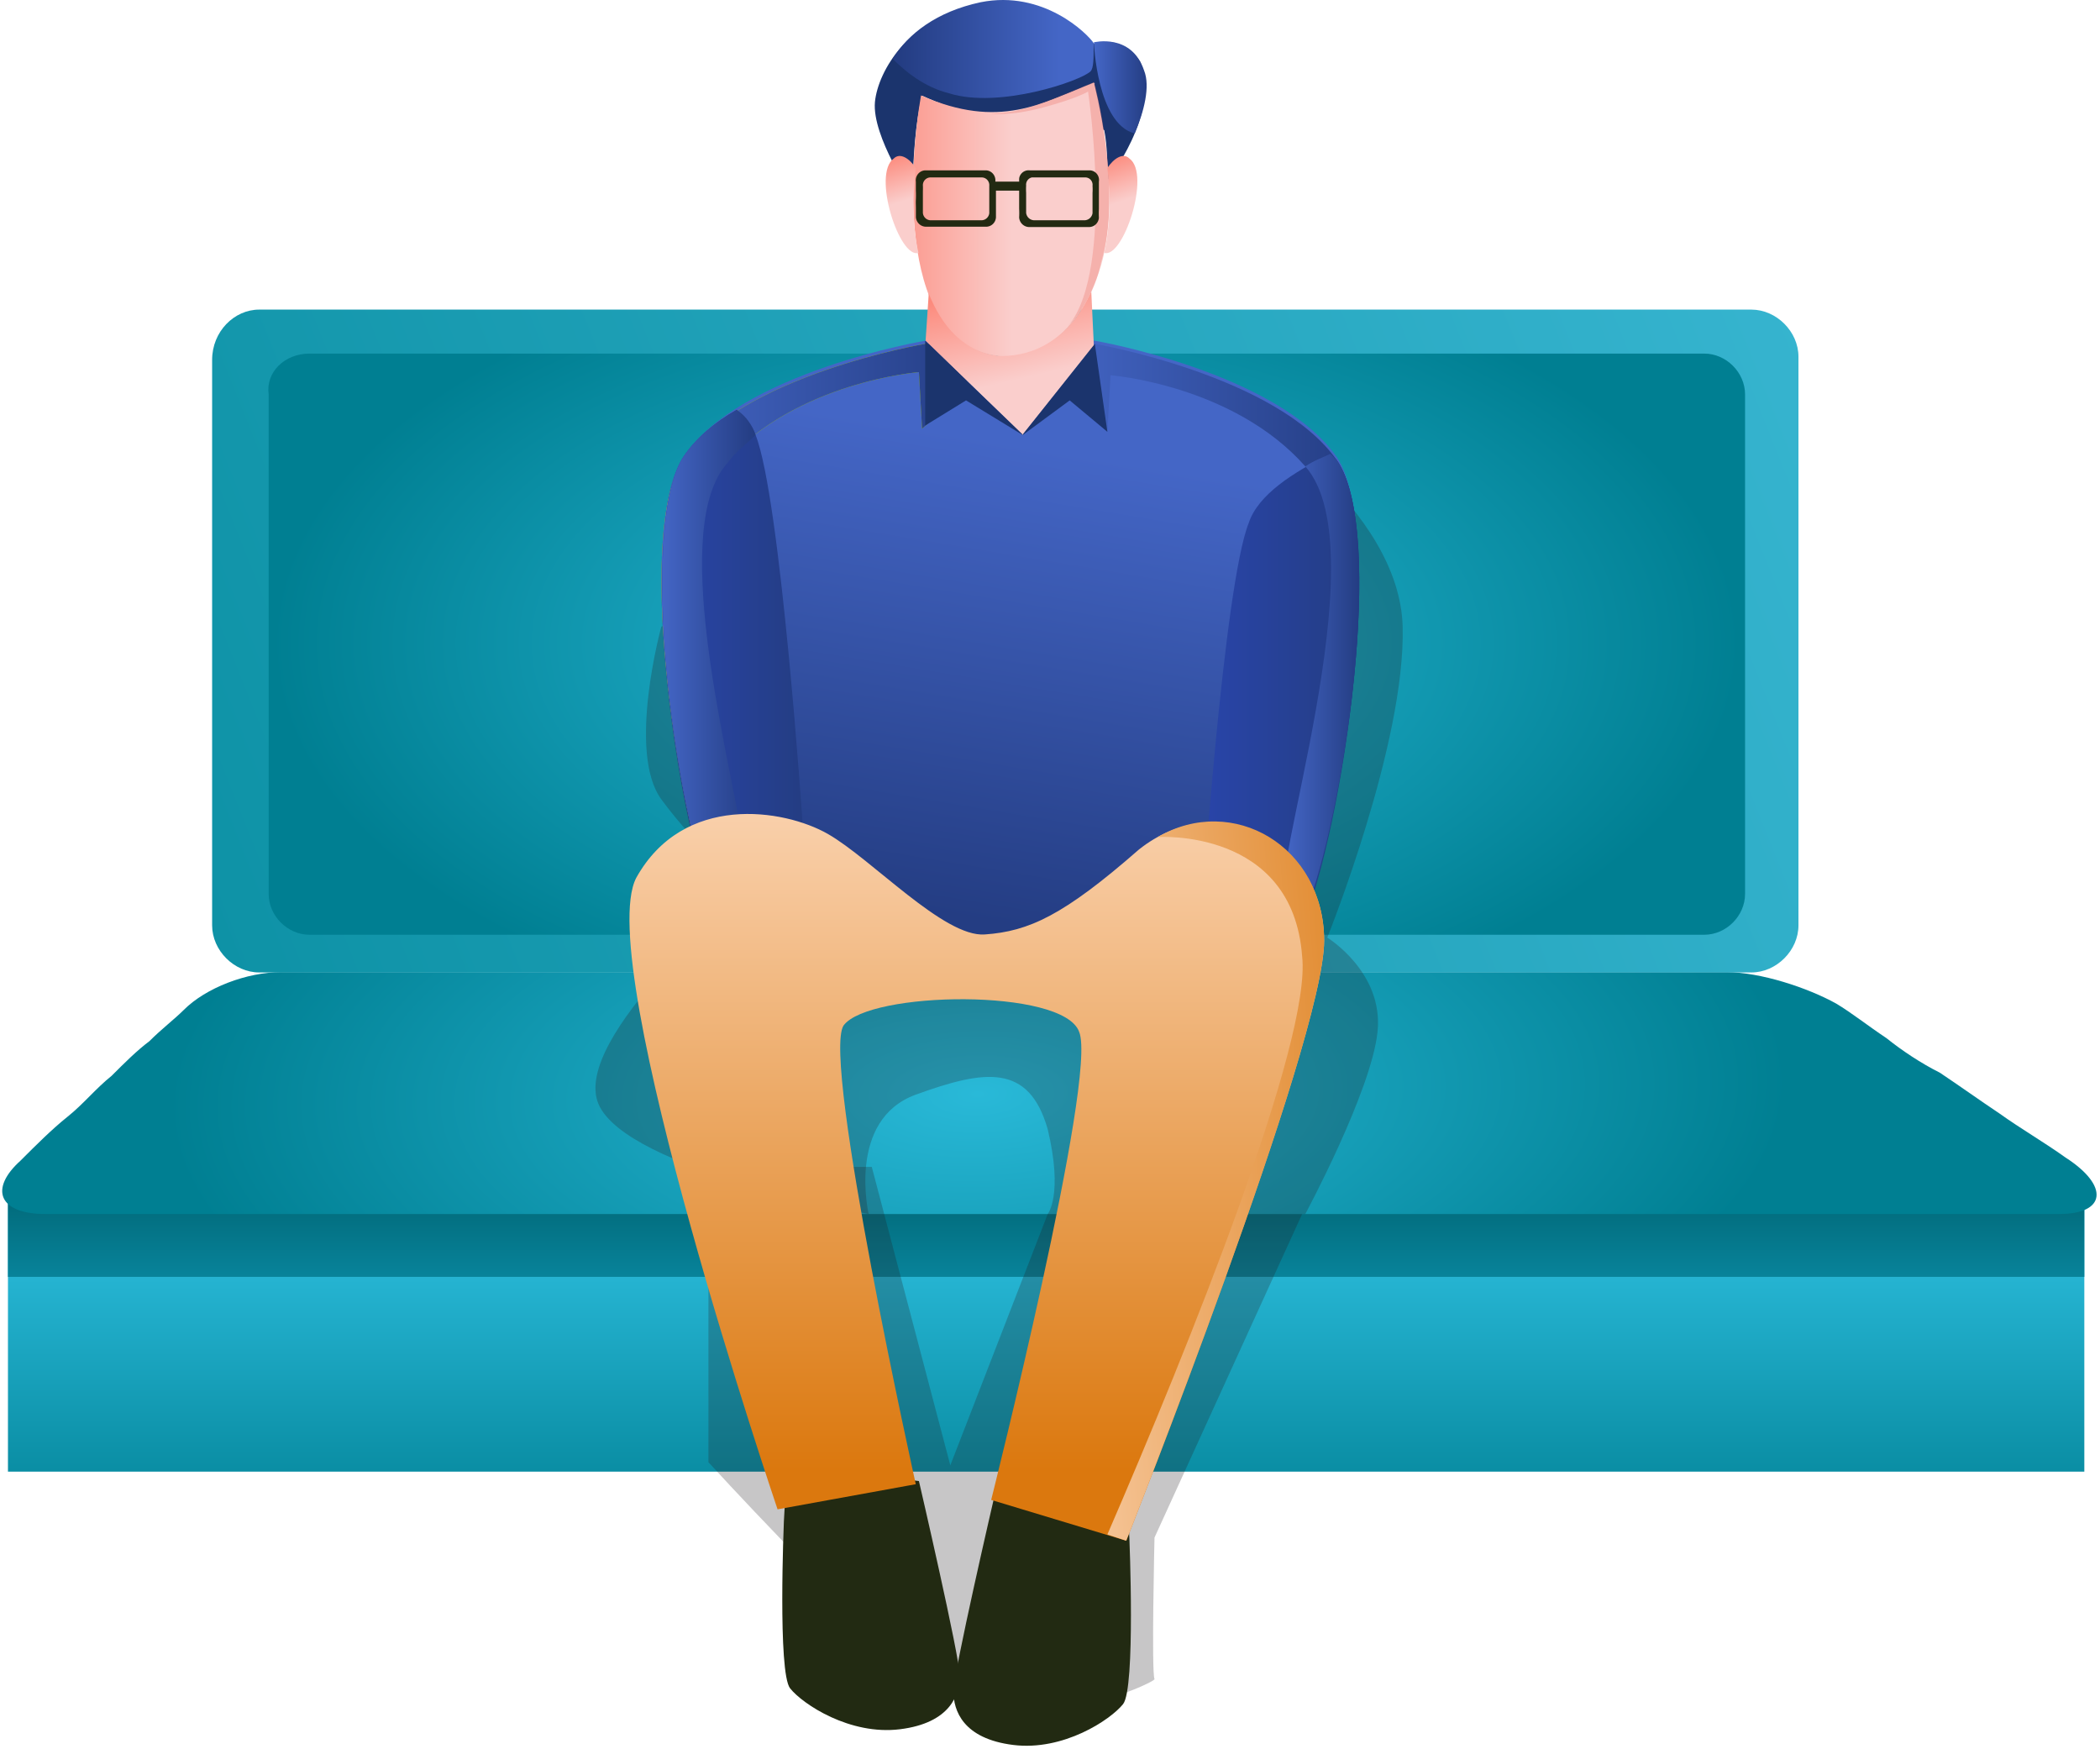 <svg width="407" height="339" fill="none" xmlns="http://www.w3.org/2000/svg"><path d="M403.962 229.188H1.542v56.01h402.42v-56.01z" fill="url(#paint0_linear)"/><path d="M403.962 229.188H1.542v18.264h402.42v-18.264z" fill="url(#paint1_linear)"/><path fill-rule="evenodd" clip-rule="evenodd" d="M54.507 188.398h280.05c6.697 0 15.829 3.044 21.308 6.088 3.044 1.826 6.088 4.262 9.741 6.697 3.044 2.435 6.697 4.87 10.35 6.697 3.653 2.435 7.914 5.479 11.567 7.914 4.262 3.044 8.523 5.479 12.785 8.523 8.523 5.48 7.914 10.959-1.218 10.959H8.847c-9.132 0-10.959-4.871-4.87-10.35 3.044-3.044 6.088-6.088 9.131-8.523 3.045-2.435 5.48-5.479 8.524-7.914 2.435-2.436 4.87-4.871 7.305-6.697 2.436-2.436 4.87-4.262 6.697-6.088 4.262-4.262 12.176-7.306 18.873-7.306z" fill="url(#paint2_radial)"/><path fill-rule="evenodd" clip-rule="evenodd" d="M50.244 60h289.182c4.871 0 9.132 4.262 9.132 9.132v110.194c0 4.87-4.261 9.132-9.132 9.132H50.244c-4.87 0-9.132-4.262-9.132-9.132V69.741c0-5.48 4.262-9.741 9.132-9.741z" fill="url(#paint3_linear)"/><path fill-rule="evenodd" clip-rule="evenodd" d="M59.986 68.524h270.309c4.261 0 7.914 3.653 7.914 7.915v96.8c0 4.261-3.653 7.914-7.914 7.914H59.985c-4.26 0-7.914-3.653-7.914-7.914v-96.8c-.608-4.262 3.044-7.915 7.915-7.915z" fill="url(#paint4_radial)"/><path opacity=".25" fill-rule="evenodd" clip-rule="evenodd" d="M252.366 235.276l-28.614 62.706s-.609 26.179 0 27.397c.609.608-28.614 14.002-44.443 0-16.437-14.003-42.007-42.008-42.007-42.008v-57.227h31.658l15.22 57.836 18.873-48.704h49.313z" fill="#231F20"/><path opacity=".25" fill-rule="evenodd" clip-rule="evenodd" d="M144.61 172.568s-34.093 28.614-28.613 41.399c5.479 12.784 52.357 21.308 52.357 21.308s-4.262-18.264 9.132-23.135c13.394-4.87 21.917-6.088 25.57 6.697 3.044 12.785 0 16.438 0 16.438h49.922s12.784-23.744 14.002-35.311-9.741-18.264-9.741-18.264 15.22-37.746 14.611-60.272c-.608-22.525-29.831-42.616-40.181-45.66-10.349-3.044-50.53 6.697-69.403 23.743-18.264 17.047-34.093 21.917-34.093 21.917s-6.697 24.353 0 33.485c6.696 9.132 16.437 17.655 16.437 17.655z" fill="#231F20"/><path fill-rule="evenodd" clip-rule="evenodd" d="M152.527 283.98l-.608 10.958s-1.218 29.223 1.217 32.267c2.435 3.044 11.568 9.132 21.308 7.915 9.741-1.218 11.568-6.697 11.568-10.35 0-3.653-7.915-37.746-7.915-37.746l-25.57-3.044z" fill="#222A12"/><path fill-rule="evenodd" clip-rule="evenodd" d="M218.272 287.024l.609 10.958s1.218 29.223-1.218 32.267c-2.435 3.044-11.567 9.132-21.308 7.914-9.741-1.217-11.567-6.696-11.567-10.349 0-3.653 7.915-37.746 7.915-37.746l25.569-3.044z" fill="#222A12"/><path fill-rule="evenodd" clip-rule="evenodd" d="M142.174 182.309c-7.915-3.653-20.7-77.318-9.741-93.756 10.958-16.437 46.878-22.525 46.878-22.525h4.261l14.003 7.305 10.35-7.305h4.261s35.311 6.088 46.878 22.525c10.959 16.438-1.826 90.103-9.741 93.756-3.044 1.827-104.714 1.218-107.149 0z" fill="url(#paint5_linear)"/><path fill-rule="evenodd" clip-rule="evenodd" d="M139.133 178.048c-7.306-17.046-16.438-74.883-6.697-88.885 10.958-16.438 46.878-22.526 46.878-22.526h4.261l6.088 3.653c-3.652 6.697-10.958 12.785-10.958 12.785l-.609-10.959s-23.743 1.827-37.746 17.656c-14.002 15.829 7.915 81.58 3.653 83.406 0-.609-2.435 1.826-4.87 4.87z" fill="#AACD06"/><path fill-rule="evenodd" clip-rule="evenodd" d="M139.133 178.048c-7.306-17.046-16.438-74.883-6.697-88.885 10.958-16.438 46.878-22.526 46.878-22.526h4.261l6.088 3.653c-3.652 6.697-10.958 12.785-10.958 12.785l-.609-10.959s-23.743 1.827-37.746 17.656c-14.002 15.829 7.915 81.58 3.653 83.406 0-.609-2.435 1.826-4.87 4.87z" fill="url(#paint6_linear)"/><path fill-rule="evenodd" clip-rule="evenodd" d="M203.664 69.681l4.262-3.044h4.261s35.311 6.088 46.878 22.526c9.741 14.002 1.218 69.404-6.088 87.668-1.826-1.827-3.044-3.044-3.653-3.044-4.261-1.827 18.264-66.969 3.653-83.406-14.002-15.83-37.746-17.656-37.746-17.656l-.609 10.959s-7.914-6.697-10.958-14.003z" fill="url(#paint7_linear)"/><path fill-rule="evenodd" clip-rule="evenodd" d="M257.848 87.945l1.217 1.218c10.35 14.611 0 77.318-7.305 91.321l-18.873-3.653s4.261-63.316 9.132-75.492c1.826-5.48 8.523-9.74 15.829-13.394z" fill="url(#paint8_linear)"/><path fill-rule="evenodd" clip-rule="evenodd" d="M257.848 87.945l1.218 1.218c9.74 14.002 1.217 69.404-6.089 87.668-1.826-1.827-3.044-3.044-3.652-3.044-4.262-1.827 18.264-66.969 3.652-83.407 1.827-1.217 3.653-1.826 4.871-2.435z" fill="url(#paint9_linear)"/><path fill-rule="evenodd" clip-rule="evenodd" d="M134.867 164.045c-6.088-23.744-9.741-63.925-2.435-75.492 2.435-3.653 6.088-6.697 10.35-9.132 1.826 1.826 3.044 3.044 3.653 4.87 4.87 12.176 9.132 75.492 9.132 75.492l-20.7 4.262z" fill="url(#paint10_linear)"/><path fill-rule="evenodd" clip-rule="evenodd" d="M134.867 164.045c-6.088-23.744-9.741-63.925-2.435-75.492 2.435-3.653 6.088-6.697 10.35-9.132 1.826 1.217 3.044 3.044 3.653 4.87-1.827 1.827-3.653 3.044-5.48 5.48-10.958 12.176-.608 52.966 3.044 73.056l-9.132 1.218z" fill="url(#paint11_linear)"/><path fill-rule="evenodd" clip-rule="evenodd" d="M212 8.5S203.056-1.55 189.662.885c-13.394 2.436-19.482 12.785-20.091 18.873-.608 6.697 7.306 18.265 7.306 18.265 0-7.306.609-14.612 1.827-19.482 14.611 6.697 18.872 3.044 33.484-2.436-1.218 1.827-2.435 3.653-1.827 5.48.609 1.826 2.436 3.044 3.653 3.653.609 3.044.609 6.696.609 9.74C214.623 34.978 225 22 221 12c-3.5-5.5-9-3.5-9-3.5z" fill="#1B346D"/><path fill-rule="evenodd" clip-rule="evenodd" d="M211.963 8.349c-1.217-1.827-9.74-10.35-21.917-7.915C181.523 2.26 176.044 6.522 173 11.393c2.435 2.435 6.088 5.479 10.958 6.696 9.741 3.044 25.57-2.435 27.397-4.261.608-.609.608-2.435.608-5.48z" fill="url(#paint12_linear)"/><path fill-rule="evenodd" clip-rule="evenodd" d="M219.914 25.858c1.827-4.261 3.044-9.132 1.827-12.176-2.435-7.305-9.741-5.48-9.741-5.48s.609 15.83 7.914 17.656z" fill="url(#paint13_linear)"/><path fill-rule="evenodd" clip-rule="evenodd" d="M212 16c-10 4-18.28 9.197-33.5 2.5-2.435 14.002-4.668 48.745 15.422 50.572 6.697.609 15.22-3.653 19.482-17.656C217.666 36.806 212 16 212 16z" fill="url(#paint14_linear)"/><path opacity=".3" fill-rule="evenodd" clip-rule="evenodd" d="M212.091 15.912C202.958 19.565 198.088 22 192 22c0 0 3.653.609 10.35-1.218 6.696-1.826 8.523-3.044 8.523-3.044s5.575 36.723-4.774 46.463c3.044-3.043 6.088-7.305 7.305-13.393 4.262-14.003-1.313-34.896-1.313-34.896z" fill="#EA6C63"/><path fill-rule="evenodd" clip-rule="evenodd" d="M211.5 56.5L212 67l-13.818 17.292-18.791-18.264.608-9.132C182.435 62.984 186.694 68.39 194 69c6.697 0 13.238-3.368 17.5-12.5z" fill="url(#paint15_linear)"/><path fill-rule="evenodd" clip-rule="evenodd" d="M212.188 66.636l2.435 17.047-7.306-6.088-9.052 6.672-18.953-18.24v16.438l7.915-4.87 10.934 6.672 14.027-17.63z" fill="#1B346D"/><path fill-rule="evenodd" clip-rule="evenodd" d="M192.097 290.677l26.179 7.914s38.354-96.8 38.354-116.282c0-19.481-20.699-29.831-35.919-17.655-14.611 12.785-21.308 15.829-29.832 16.438-7.914.609-21.916-14.612-30.44-19.482-8.523-4.87-28.005-7.914-37.137 8.523-8.523 16.438 27.396 122.37 27.396 122.37l26.788-4.87s-18.264-82.189-14.003-88.886c4.871-6.697 42.617-7.306 45.661 1.218 3.652 8.523-17.047 90.712-17.047 90.712z" fill="url(#paint16_linear)"/><path fill-rule="evenodd" clip-rule="evenodd" d="M214.622 297.373l3.653 1.218s38.355-96.8 38.355-116.282c0-18.264-17.656-28.613-32.267-20.09 0 0 26.179-1.827 28.005 23.134 1.826 16.438-21.917 75.492-37.746 112.02z" fill="url(#paint17_linear)"/><path fill-rule="evenodd" clip-rule="evenodd" d="M214.624 32.543c1.218-1.826 3.044-3.044 4.262-1.827C223.148 33.76 217.653 50.218 214 49c1.218-5.48 1.233-10.978.624-16.457z" fill="url(#paint18_linear)"/><path fill-rule="evenodd" clip-rule="evenodd" d="M177.486 32.543c-1.218-1.826-3.044-3.044-4.262-1.827C168.962 33.76 174.347 50.218 178 49c-1.218-5.48-1.123-10.978-.514-16.457z" fill="url(#paint19_linear)"/><path fill-rule="evenodd" clip-rule="evenodd" d="M179.286 33.013h11.831a1.89 1.89 0 011.363.697 1.958 1.958 0 01.422 1.487h4.623c0-.197-.033-.582.049-.861a1.89 1.89 0 01.426-.748 1.843 1.843 0 011.557-.575h11.632c.266.005.527.068.766.185a1.862 1.862 0 01.982 1.202c.069.26.082.532.037.797v5.307c-.03.561-.03 1.124 0 1.686a1.947 1.947 0 01-.6 1.288 1.897 1.897 0 01-1.308.522h-11.637a1.958 1.958 0 01-1.313-.561 2.013 2.013 0 01-.596-1.312c.031-.561.031-1.124 0-1.686v-3.495h-4.495v5.181a1.947 1.947 0 01-.6 1.289 1.897 1.897 0 01-1.308.522h-11.699a1.956 1.956 0 01-1.312-.562 2.009 2.009 0 01-.597-1.311v-1.686c0-.562-.039-1.02-.008-1.623.03-.603.03-1.207 0-1.81v-1.748a1.944 1.944 0 011.032-1.981c.235-.12.491-.19.753-.204zm20.697 1.373h10.282a1.397 1.397 0 011.115.46 1.458 1.458 0 01.363 1.163c.03.457.03.916 0 1.373v3.934a1.628 1.628 0 01-.548.989 1.588 1.588 0 01-1.053.384h-9.667a1.589 1.589 0 01-1.071-.407 1.63 1.63 0 01-.529-1.029v-3.87a11.097 11.097 0 010-1.436 1.446 1.446 0 01.258-.997c.205-.288.507-.489.85-.564zm-19.703 0h9.975a1.462 1.462 0 011.091.482 1.512 1.512 0 01.386 1.141v5.307c-.045.38-.227.73-.511.984-.284.253-.65.392-1.028.389h-9.79a1.526 1.526 0 01-1.047-.412 1.57 1.57 0 01-.492-1.024v-3.87c0-.704.03-.958 0-1.436a1.501 1.501 0 01.855-1.423 1.46 1.46 0 01.561-.138z" fill="#222A12"/><defs><linearGradient id="paint0_linear" x1="203" y1="242" x2="203" y2="300" gradientUnits="userSpaceOnUse"><stop stop-color="#29B9D8"/><stop offset="1" stop-color="#007F92"/></linearGradient><linearGradient id="paint1_linear" x1="190.5" y1="277" x2="190.5" y2="229" gradientUnits="userSpaceOnUse"><stop stop-color="#14B3D6"/><stop offset="1" stop-color="#006574"/></linearGradient><linearGradient id="paint18_linear" x1="215.399" y1="30.226" x2="218.267" y2="38.722" gradientUnits="userSpaceOnUse"><stop stop-color="#FC8A7C"/><stop offset="1" stop-color="#FACECC"/></linearGradient><linearGradient id="paint3_linear" x1="349" y1="59.67" x2="41" y2="182.67" gradientUnits="userSpaceOnUse"><stop stop-color="#36B4CF"/><stop offset="1" stop-color="#0E92A6"/></linearGradient><linearGradient id="paint17_linear" x1="286" y1="280" x2="196" y2="286.5" gradientUnits="userSpaceOnUse"><stop stop-color="#DB780E"/><stop offset="1" stop-color="#FBD5B4"/></linearGradient><linearGradient id="paint5_linear" x1="200.7" y1="86.653" x2="185.646" y2="177.607" gradientUnits="userSpaceOnUse"><stop stop-color="#4466C6"/><stop offset="1" stop-color="#243D83"/></linearGradient><linearGradient id="paint6_linear" x1="128.169" y1="121.981" x2="189.793" y2="121.981" gradientUnits="userSpaceOnUse"><stop stop-color="#4466C6"/><stop offset="1" stop-color="#243D83"/></linearGradient><linearGradient id="paint7_linear" x1="203.619" y1="121.652" x2="263.306" y2="121.652" gradientUnits="userSpaceOnUse"><stop stop-color="#4466C6"/><stop offset="1" stop-color="#243D83"/></linearGradient><linearGradient id="paint8_linear" x1="232.38" y1="134.008" x2="263.301" y2="134.008" gradientUnits="userSpaceOnUse"><stop stop-color="#2945AA"/><stop offset="1" stop-color="#243D83"/></linearGradient><linearGradient id="paint9_linear" x1="248.962" y1="132.26" x2="263.306" y2="132.26" gradientUnits="userSpaceOnUse"><stop stop-color="#4466C6"/><stop offset="1" stop-color="#243D83"/></linearGradient><linearGradient id="paint10_linear" x1="128.174" y1="121.677" x2="155.402" y2="121.677" gradientUnits="userSpaceOnUse"><stop stop-color="#2945AA"/><stop offset="1" stop-color="#243D83"/></linearGradient><linearGradient id="paint11_linear" x1="128.174" y1="121.677" x2="146.069" y2="121.677" gradientUnits="userSpaceOnUse"><stop stop-color="#4466C6"/><stop offset="1" stop-color="#243D83"/></linearGradient><linearGradient id="paint12_linear" x1="205.265" y1="9.667" x2="174.529" y2="9.667" gradientUnits="userSpaceOnUse"><stop stop-color="#4466C6"/><stop offset="1" stop-color="#243D83"/></linearGradient><linearGradient id="paint13_linear" x1="212.194" y1="16.911" x2="222.382" y2="16.911" gradientUnits="userSpaceOnUse"><stop stop-color="#4466C6"/><stop offset="1" stop-color="#243D83"/></linearGradient><linearGradient id="paint14_linear" x1="169" y1="34" x2="196" y2="33.959" gradientUnits="userSpaceOnUse"><stop stop-color="#FC8A7C"/><stop offset="1" stop-color="#FACECC"/></linearGradient><linearGradient id="paint15_linear" x1="191" y1="56" x2="195.197" y2="74.036" gradientUnits="userSpaceOnUse"><stop stop-color="#FC8A7C"/><stop offset="1" stop-color="#FACECC"/></linearGradient><linearGradient id="paint16_linear" x1="189" y1="285" x2="189" y2="150" gradientUnits="userSpaceOnUse"><stop stop-color="#DB780E"/><stop offset="1" stop-color="#FBD5B4"/></linearGradient><linearGradient id="paint19_linear" x1="173.035" y1="30.226" x2="175.862" y2="38.722" gradientUnits="userSpaceOnUse"><stop stop-color="#FC8A7C"/><stop offset="1" stop-color="#FACECC"/></linearGradient><radialGradient id="paint4_radial" cx="0" cy="0" r="1" gradientUnits="userSpaceOnUse" gradientTransform="matrix(143 0 0 76.817 195 124.67)"><stop stop-color="#29B9D8"/><stop offset="1" stop-color="#007F92"/></radialGradient><radialGradient id="paint2_radial" cx="0" cy="0" r="1" gradientUnits="userSpaceOnUse" gradientTransform="matrix(157 -2.75 1.184 67.587 189.5 212)"><stop stop-color="#29B9D8"/><stop offset="1" stop-color="#007F92"/></radialGradient></defs></svg>